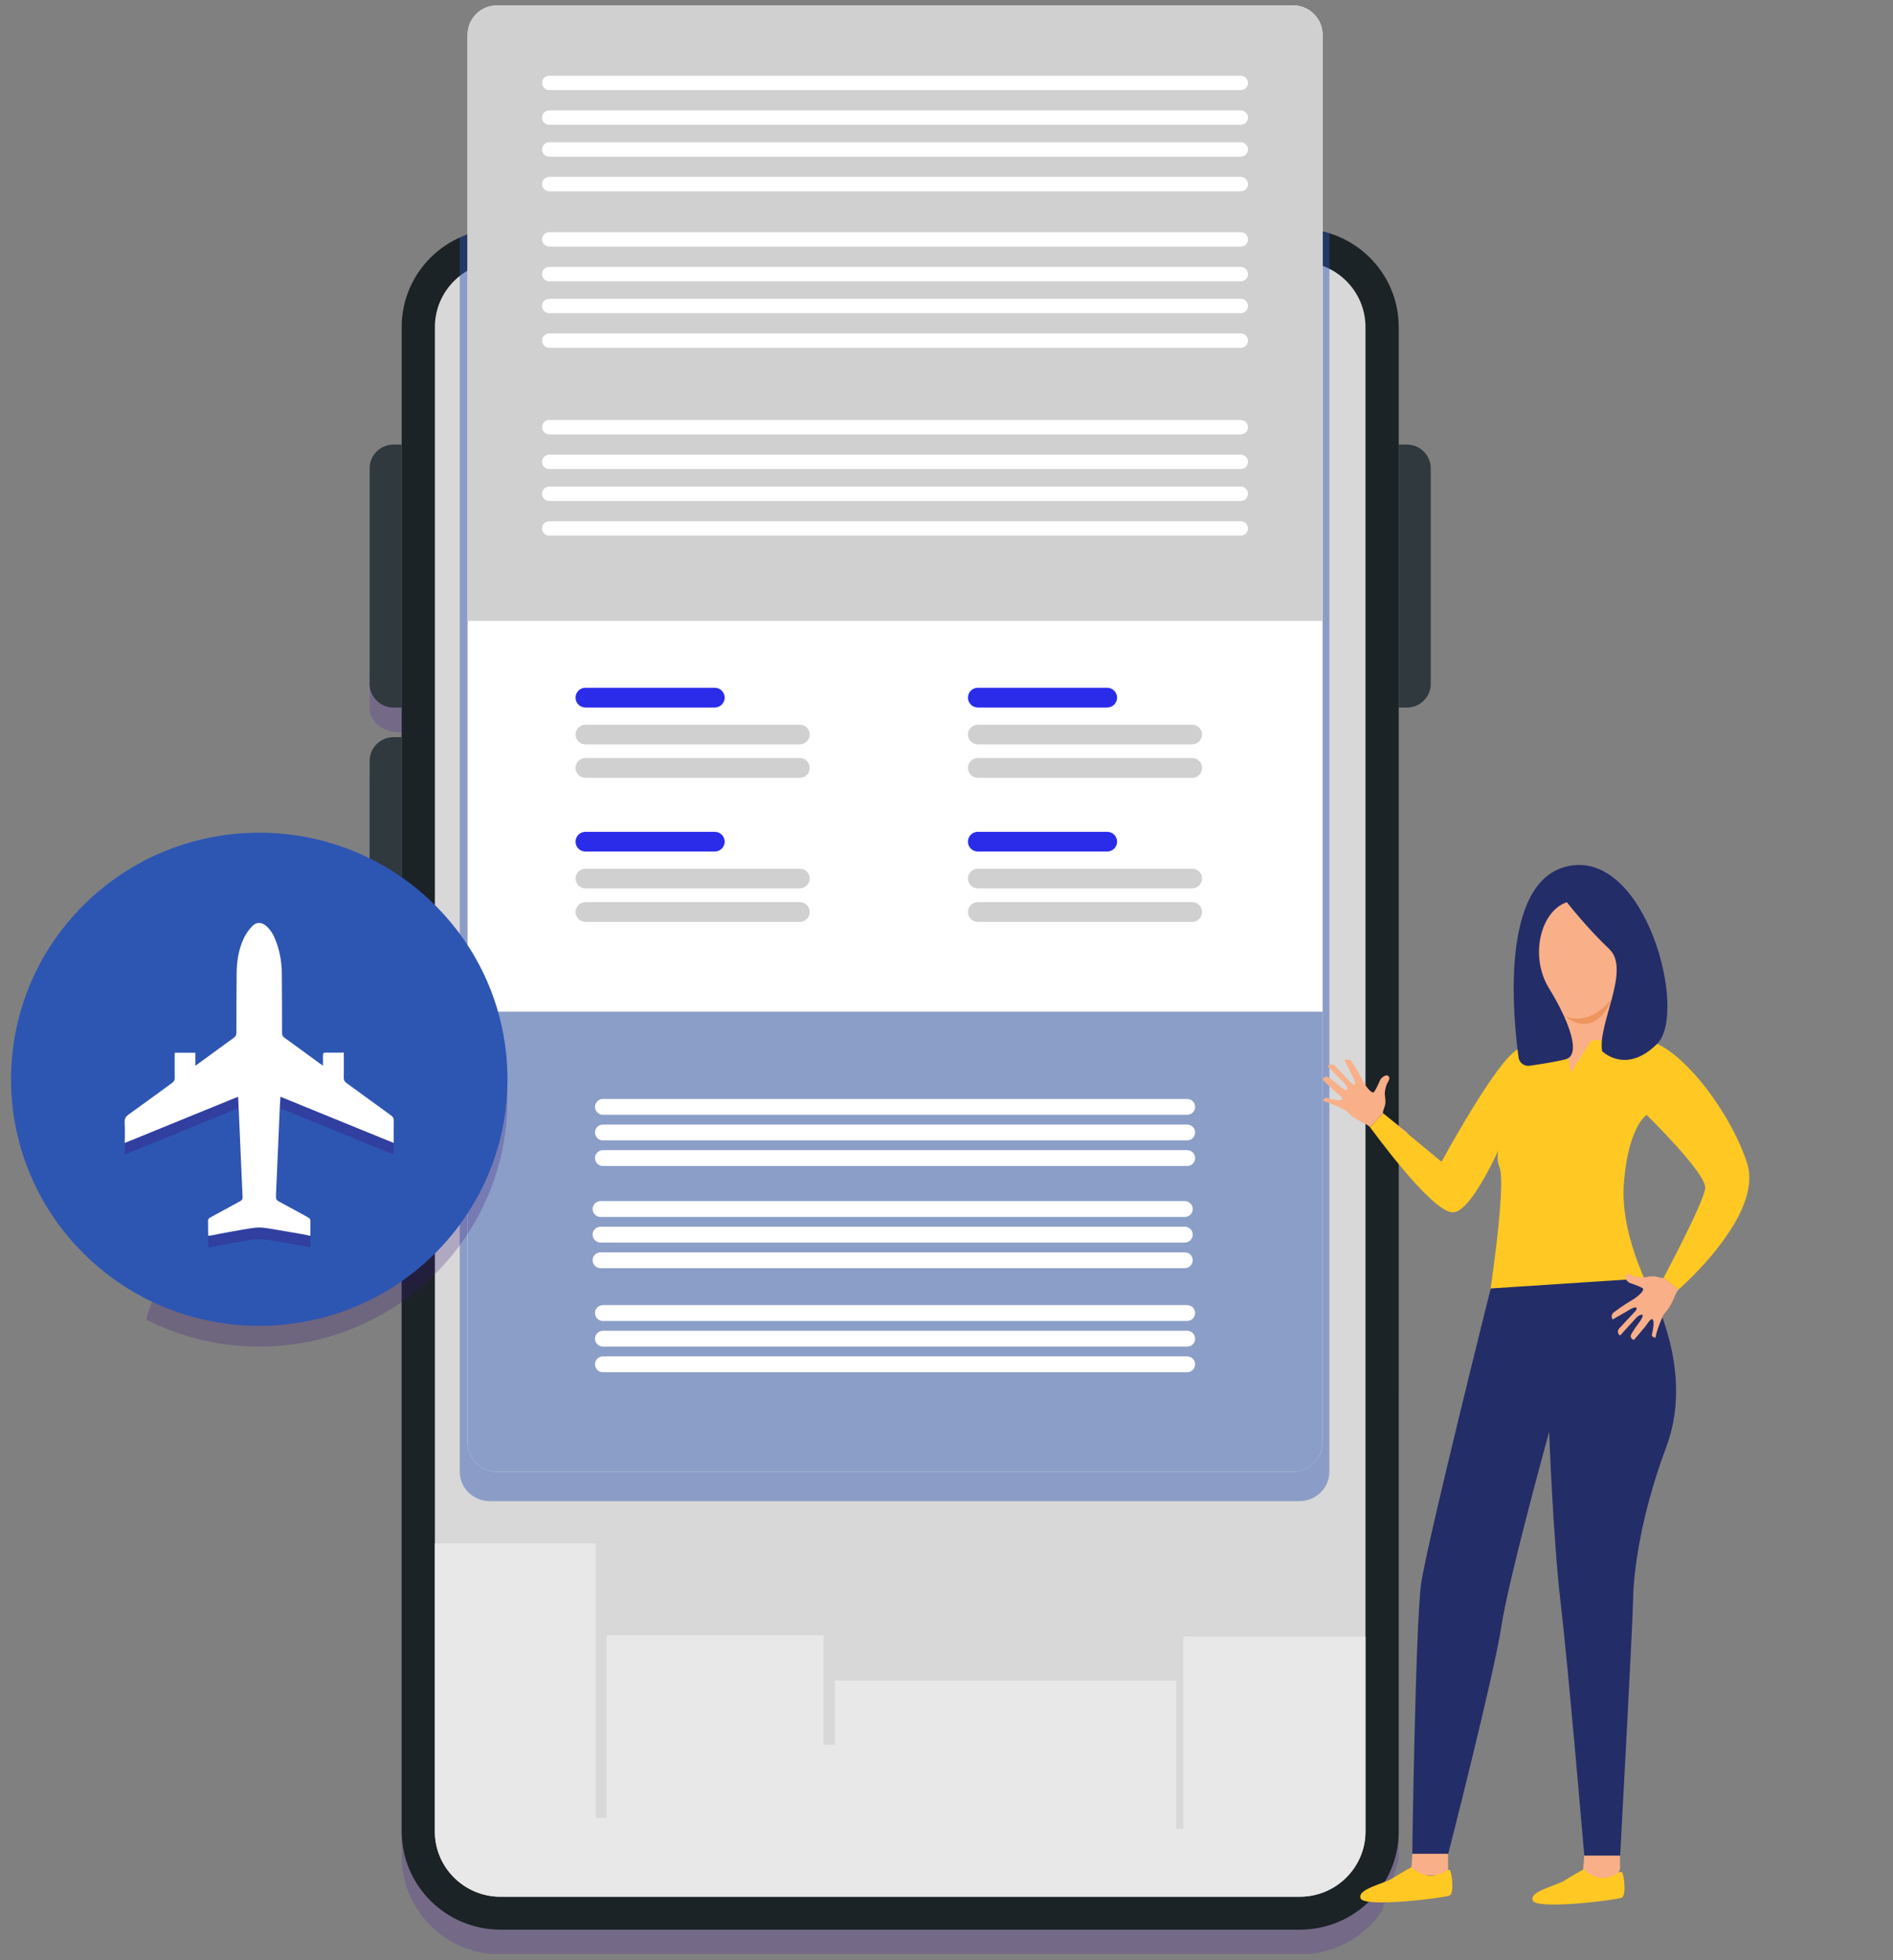 <svg width="172" height="178" viewBox="0 0 172 178" fill="none" xmlns="http://www.w3.org/2000/svg">
<rect x="0" y="0" width="172" height="178" fill="#808080" stroke="none"/>
<g clip-path="url(#clip0_5410_14769)">
<path opacity="0.25" d="M127.09 126.388L36.497 59.678C36.497 59.678 35.295 59.371 33.587 61.248V64.344C33.587 65.531 34.778 66.498 36.248 66.498H36.497V69.19H36.248C34.778 69.19 33.587 70.156 33.587 71.344V90.917C33.587 92.105 34.778 93.071 36.248 93.071H36.497V168.564C36.497 173.491 40.522 177.487 45.485 177.487H118.107C121.214 177.487 123.952 175.922 125.564 173.541L127.08 168.941C127.085 168.815 127.09 168.689 127.09 168.564V126.388Z" fill="#5424A0"/>
<path d="M118.102 20.774H45.485C40.521 20.774 36.497 24.769 36.497 29.697V166.309C36.497 171.237 40.521 175.232 45.485 175.232H118.102C123.066 175.232 127.09 171.237 127.09 166.309V29.697C127.09 24.769 123.066 20.774 118.102 20.774Z" fill="#1B2327"/>
<path d="M45.48 23.774H118.102C121.392 23.774 124.069 26.426 124.069 29.697V166.314C124.069 169.58 121.397 172.238 118.102 172.238H45.48C42.19 172.238 39.514 169.585 39.514 166.314V29.697C39.514 26.431 42.185 23.774 45.48 23.774Z" fill="#D8D8D8"/>
<path d="M45.481 172.238H118.102C121.392 172.238 124.069 169.58 124.069 166.314V148.613H107.517V166.092H106.868V152.614H75.863V158.437H74.838V148.488H55.118V165.076H54.124V140.163H39.509V166.319C39.509 169.585 42.185 172.243 45.476 172.243L45.481 172.238Z" fill="#E8E8E8"/>
<path opacity="0.45" d="M118.107 20.774H45.48C44.157 20.774 42.905 21.061 41.774 21.569V133.651C41.774 135.12 42.996 136.318 44.507 136.318H118.056C119.562 136.318 120.789 135.125 120.789 133.651V21.182C119.942 20.92 119.04 20.779 118.107 20.779V20.774Z" fill="#2D56B3"/>
<path d="M117.484 0.487H45.172C43.688 0.487 42.485 1.681 42.485 3.154V130.983C42.485 132.456 43.688 133.651 45.172 133.651H117.484C118.968 133.651 120.171 132.456 120.171 130.983V3.154C120.171 1.681 118.968 0.487 117.484 0.487Z" fill="white"/>
<path d="M42.484 91.873V130.988C42.484 132.458 43.686 133.656 45.171 133.656H117.489C118.969 133.656 120.175 132.463 120.175 130.988V91.873H42.484Z" fill="#8B9EC7"/>
<path d="M117.484 0.487H45.166C43.686 0.487 42.48 1.68 42.48 3.154V56.386H120.165V3.154C120.165 1.685 118.964 0.487 117.479 0.487H117.484Z" fill="#D0D0D0"/>
<path d="M107.866 119.956H54.787C54.387 119.956 54.062 119.634 54.062 119.237C54.062 118.839 54.387 118.517 54.787 118.517H107.866C108.266 118.517 108.591 118.839 108.591 119.237C108.591 119.634 108.266 119.956 107.866 119.956Z" fill="white"/>
<path d="M107.866 122.287H54.787C54.387 122.287 54.062 121.964 54.062 121.567C54.062 121.169 54.387 120.847 54.787 120.847H107.866C108.266 120.847 108.591 121.169 108.591 121.567C108.591 121.964 108.266 122.287 107.866 122.287Z" fill="white"/>
<path d="M107.866 124.612H54.787C54.387 124.612 54.062 124.29 54.062 123.892C54.062 123.494 54.387 123.172 54.787 123.172H107.866C108.266 123.172 108.591 123.494 108.591 123.892C108.591 124.29 108.266 124.612 107.866 124.612Z" fill="white"/>
<path d="M107.648 110.51H54.57C54.169 110.51 53.845 110.188 53.845 109.79C53.845 109.392 54.169 109.07 54.57 109.07H107.648C108.048 109.07 108.373 109.392 108.373 109.79C108.373 110.188 108.048 110.51 107.648 110.51Z" fill="white"/>
<path d="M107.648 112.835H54.57C54.169 112.835 53.845 112.513 53.845 112.115C53.845 111.718 54.169 111.396 54.57 111.396H107.648C108.048 111.396 108.373 111.718 108.373 112.115C108.373 112.513 108.048 112.835 107.648 112.835Z" fill="white"/>
<path d="M107.648 115.16H54.57C54.169 115.16 53.845 114.838 53.845 114.44C53.845 114.043 54.169 113.721 54.57 113.721H107.648C108.048 113.721 108.373 114.043 108.373 114.44C108.373 114.838 108.048 115.16 107.648 115.16Z" fill="white"/>
<path d="M107.866 101.234H54.787C54.387 101.234 54.062 100.912 54.062 100.514C54.062 100.117 54.387 99.795 54.787 99.795H107.866C108.266 99.795 108.591 100.117 108.591 100.514C108.591 100.912 108.266 101.234 107.866 101.234Z" fill="white"/>
<path d="M107.866 103.559H54.787C54.387 103.559 54.062 103.237 54.062 102.84C54.062 102.442 54.387 102.12 54.787 102.12H107.866C108.266 102.12 108.591 102.442 108.591 102.84C108.591 103.237 108.266 103.559 107.866 103.559Z" fill="white"/>
<path d="M107.866 105.884H54.787C54.387 105.884 54.062 105.562 54.062 105.165C54.062 104.767 54.387 104.445 54.787 104.445H107.866C108.266 104.445 108.591 104.767 108.591 105.165C108.591 105.562 108.266 105.884 107.866 105.884Z" fill="white"/>
<path d="M112.733 44.187H49.911C49.546 44.187 49.252 44.479 49.252 44.841C49.252 45.203 49.546 45.495 49.911 45.495H112.733C113.098 45.495 113.392 45.203 113.392 44.841C113.392 44.479 113.098 44.187 112.733 44.187Z" fill="white"/>
<path d="M112.733 47.332H49.911C49.546 47.332 49.252 47.624 49.252 47.987C49.252 48.349 49.546 48.641 49.911 48.641H112.733C113.098 48.641 113.392 48.349 113.392 47.987C113.392 47.624 113.098 47.332 112.733 47.332Z" fill="white"/>
<path d="M112.733 38.142H49.911C49.546 38.142 49.252 38.434 49.252 38.797C49.252 39.159 49.546 39.451 49.911 39.451H112.733C113.098 39.451 113.392 39.159 113.392 38.797C113.392 38.434 113.098 38.142 112.733 38.142Z" fill="white"/>
<path d="M112.733 41.288H49.911C49.546 41.288 49.252 41.58 49.252 41.942C49.252 42.305 49.546 42.596 49.911 42.596H112.733C113.098 42.596 113.392 42.305 113.392 41.942C113.392 41.58 113.098 41.288 112.733 41.288Z" fill="white"/>
<path d="M112.733 27.131H49.911C49.546 27.131 49.252 27.422 49.252 27.785C49.252 28.147 49.546 28.439 49.911 28.439H112.733C113.098 28.439 113.392 28.147 113.392 27.785C113.392 27.422 113.098 27.131 112.733 27.131Z" fill="white"/>
<path d="M112.733 30.276H49.911C49.546 30.276 49.252 30.568 49.252 30.93C49.252 31.293 49.546 31.585 49.911 31.585H112.733C113.098 31.585 113.392 31.293 113.392 30.93C113.392 30.568 113.098 30.276 112.733 30.276Z" fill="white"/>
<path d="M112.733 21.086H49.911C49.546 21.086 49.252 21.378 49.252 21.741C49.252 22.103 49.546 22.395 49.911 22.395H112.733C113.098 22.395 113.392 22.103 113.392 21.741C113.392 21.378 113.098 21.086 112.733 21.086Z" fill="white"/>
<path d="M112.733 24.237H49.911C49.546 24.237 49.252 24.529 49.252 24.891C49.252 25.253 49.546 25.545 49.911 25.545H112.733C113.098 25.545 113.392 25.253 113.392 24.891C113.392 24.529 113.098 24.237 112.733 24.237Z" fill="white"/>
<path d="M112.733 12.918H49.911C49.546 12.918 49.252 13.21 49.252 13.572C49.252 13.934 49.546 14.226 49.911 14.226H112.733C113.098 14.226 113.392 13.934 113.392 13.572C113.392 13.21 113.098 12.918 112.733 12.918Z" fill="white"/>
<path d="M112.733 16.063H49.911C49.546 16.063 49.252 16.355 49.252 16.718C49.252 17.08 49.546 17.372 49.911 17.372H112.733C113.098 17.372 113.392 17.08 113.392 16.718C113.392 16.355 113.098 16.063 112.733 16.063Z" fill="white"/>
<path d="M112.733 6.873H49.911C49.546 6.873 49.252 7.165 49.252 7.528C49.252 7.89 49.546 8.182 49.911 8.182H112.733C113.098 8.182 113.392 7.89 113.392 7.528C113.392 7.165 113.098 6.873 112.733 6.873Z" fill="white"/>
<path d="M112.733 10.024H49.911C49.546 10.024 49.252 10.316 49.252 10.678C49.252 11.041 49.546 11.332 49.911 11.332H112.733C113.098 11.332 113.392 11.041 113.392 10.678C113.392 10.316 113.098 10.024 112.733 10.024Z" fill="white"/>
<path d="M72.668 67.6H53.201C52.699 67.6 52.299 67.197 52.299 66.704C52.299 66.206 52.704 65.808 53.201 65.808H72.668C73.17 65.808 73.571 66.211 73.571 66.704C73.571 67.202 73.165 67.6 72.668 67.6Z" fill="#D0D0D0"/>
<path d="M64.942 64.248H53.196C52.694 64.248 52.294 63.845 52.294 63.352C52.294 62.854 52.7 62.456 53.196 62.456H64.942C65.444 62.456 65.845 62.859 65.845 63.352C65.845 63.85 65.439 64.248 64.942 64.248Z" fill="#2A2CEA"/>
<path d="M72.668 68.838H53.196C52.698 68.838 52.294 69.239 52.294 69.734V69.739C52.294 70.233 52.698 70.635 53.196 70.635H72.668C73.167 70.635 73.571 70.233 73.571 69.739V69.734C73.571 69.239 73.167 68.838 72.668 68.838Z" fill="#D0D0D0"/>
<path d="M72.668 80.675H53.201C52.699 80.675 52.299 80.272 52.299 79.779C52.299 79.281 52.704 78.883 53.201 78.883H72.668C73.17 78.883 73.571 79.286 73.571 79.779C73.571 80.277 73.165 80.675 72.668 80.675Z" fill="#D0D0D0"/>
<path d="M64.942 77.328H53.196C52.694 77.328 52.294 76.926 52.294 76.432C52.294 75.934 52.7 75.537 53.196 75.537H64.942C65.444 75.537 65.845 75.939 65.845 76.432C65.845 76.931 65.439 77.328 64.942 77.328Z" fill="#2A2CEA"/>
<path d="M72.668 83.715H53.201C52.699 83.715 52.299 83.312 52.299 82.819C52.299 82.321 52.704 81.923 53.201 81.923H72.668C73.17 81.923 73.571 82.326 73.571 82.819C73.571 83.317 73.165 83.715 72.668 83.715Z" fill="#D0D0D0"/>
<path d="M108.318 67.6H88.851C88.349 67.6 87.948 67.197 87.948 66.704C87.948 66.206 88.354 65.808 88.851 65.808H108.318C108.82 65.808 109.22 66.211 109.22 66.704C109.22 67.202 108.815 67.6 108.318 67.6Z" fill="#D0D0D0"/>
<path d="M100.597 64.248H88.851C88.349 64.248 87.948 63.845 87.948 63.352C87.948 62.854 88.354 62.456 88.851 62.456H100.597C101.099 62.456 101.499 62.859 101.499 63.352C101.499 63.85 101.094 64.248 100.597 64.248Z" fill="#2A2CEA"/>
<path d="M108.323 68.838H88.851C88.352 68.838 87.948 69.239 87.948 69.734V69.739C87.948 70.233 88.352 70.635 88.851 70.635H108.323C108.821 70.635 109.225 70.233 109.225 69.739V69.734C109.225 69.239 108.821 68.838 108.323 68.838Z" fill="#D0D0D0"/>
<path d="M108.318 80.675H88.851C88.349 80.675 87.948 80.272 87.948 79.779C87.948 79.281 88.354 78.883 88.851 78.883H108.318C108.82 78.883 109.22 79.286 109.22 79.779C109.22 80.277 108.815 80.675 108.318 80.675Z" fill="#D0D0D0"/>
<path d="M100.597 77.328H88.851C88.349 77.328 87.948 76.926 87.948 76.432C87.948 75.934 88.354 75.537 88.851 75.537H100.597C101.099 75.537 101.499 75.939 101.499 76.432C101.499 76.931 101.094 77.328 100.597 77.328Z" fill="#2A2CEA"/>
<path d="M108.318 83.715H88.851C88.349 83.715 87.948 83.312 87.948 82.819C87.948 82.321 88.354 81.923 88.851 81.923H108.318C108.82 81.923 109.22 82.326 109.22 82.819C109.22 83.317 108.815 83.715 108.318 83.715Z" fill="#D0D0D0"/>
<path d="M35.757 40.372C34.56 40.372 33.587 41.338 33.587 42.526V62.099C33.587 63.286 34.56 64.253 35.757 64.253H36.497V40.372H35.757Z" fill="#2F393E"/>
<path d="M35.757 66.94C34.56 66.94 33.587 67.907 33.587 69.094V88.667C33.587 89.855 34.56 90.821 35.757 90.821H36.497V66.94H35.757Z" fill="#2F393E"/>
<path d="M127.83 40.372C129.026 40.372 130 41.338 130 42.526V62.099C130 63.286 129.026 64.253 127.83 64.253H127.09V40.372H127.83Z" fill="#2F393E"/>
<path d="M124.498 102.369C124.229 102.086 123.798 101.948 123.461 101.753C123.092 101.542 122.734 101.306 122.443 100.998C122.308 100.854 122.148 100.777 121.971 100.69C121.847 100.629 121.717 100.562 121.592 100.505C121.151 100.3 120.694 100.1 120.217 99.987L120.326 99.776C120.367 99.699 120.456 99.663 120.539 99.689C120.84 99.782 121.54 99.972 121.836 99.894C122.085 99.833 121.893 99.617 121.779 99.52C121.608 99.366 121.416 99.227 121.245 99.068C121.068 98.904 120.897 98.729 120.72 98.565L120.165 98.041L120.217 97.954C120.321 97.775 120.554 97.723 120.72 97.846C120.731 97.857 120.741 97.862 120.746 97.867C120.964 98.016 121.182 98.17 121.385 98.334C121.582 98.493 121.763 98.678 121.976 98.811C122.049 98.858 122.303 99.037 122.397 98.971C122.454 98.93 122.428 98.822 122.412 98.77C122.35 98.56 122.179 98.396 122.028 98.242C121.571 97.769 121.11 97.302 120.653 96.835C120.819 96.62 121.125 96.609 121.296 96.794L122.251 97.795C122.381 97.934 122.516 98.072 122.646 98.211C122.744 98.314 122.859 98.473 123.009 98.488C123.352 98.519 122.89 97.728 122.827 97.6C122.641 97.22 122.449 96.84 122.262 96.466C122.262 96.455 122.163 96.276 122.168 96.27C122.386 96.137 122.677 96.199 122.817 96.414C123.118 96.881 123.414 97.359 123.673 97.846C123.845 98.175 124.011 98.524 124.26 98.806C124.379 98.945 124.535 99.155 124.727 99.196C124.758 99.201 124.789 99.201 124.815 99.191C124.841 99.176 124.862 99.15 124.877 99.124C125.09 98.796 125.241 98.437 125.401 98.082C125.484 97.898 125.702 97.728 125.894 97.667C126.149 97.59 126.299 97.841 126.211 98.057C126.149 98.216 126.04 98.355 125.983 98.519C125.915 98.709 125.806 99.155 125.822 99.345C125.853 99.72 125.936 100.033 125.832 100.413C125.775 100.618 125.64 100.88 125.656 101.106L124.483 102.369H124.498Z" fill="#F9AF88"/>
<path d="M124.498 102.369L126.397 104.617L127.902 102.887L125.671 101.106L124.498 102.369Z" fill="#F9AF88"/>
<path d="M146.441 90.552L146.705 94.664L142.216 98.308L140.742 95.223C140.742 95.223 142.662 93.576 141.993 91.923L146.441 90.547V90.552Z" fill="#F9AF88"/>
<path d="M148.128 85.84C148.143 84.5 147.821 83.166 147.136 82.006C146.379 80.717 145.086 79.598 143.576 79.578C142.076 79.557 140.758 80.625 139.964 81.882C138.786 83.751 138.568 86.133 139.232 88.217C139.772 89.916 141.48 92.693 143.581 92.693C146.467 92.698 148.102 88.088 148.128 85.84Z" fill="#F9AF88"/>
<path d="M146.814 170.752C147.058 170.11 147.203 169.679 147.203 169.679L147.167 166.07H144.053C143.985 167.472 143.965 168.709 143.814 170.105C143.793 170.321 143.762 170.536 143.736 170.752H146.814Z" fill="#F9AF88"/>
<path d="M131.36 170.295C131.5 169.915 131.578 169.684 131.578 169.684L131.541 166.075H128.427C128.36 167.477 128.339 168.714 128.189 170.11C128.184 170.172 128.173 170.233 128.168 170.3H131.36V170.295Z" fill="#F9AF88"/>
<path d="M142.138 94.9C141.676 94.828 141.225 94.72 140.768 94.607C140.062 94.433 138.578 94.366 136.995 96.081C134.805 98.457 130.98 105.5 130.98 105.5L125.671 101.106L124.498 102.369C124.498 102.369 129.947 109.925 131.935 110.094C133.923 110.258 137.166 102.133 137.166 102.133C137.166 102.133 135.563 104.386 136.237 105.967C136.912 107.548 135.267 118.184 135.267 118.184C135.267 118.184 144.089 120.35 150.441 118.184C150.441 118.184 147.136 112.553 147.551 107.394C147.966 102.235 149.616 101.245 149.616 101.245C149.616 101.245 155.076 106.578 154.936 107.902C154.796 109.226 151.147 116.043 151.147 116.043L152.502 117.111C152.502 117.111 160.266 110.407 158.75 105.649C157.235 100.895 152.346 94.474 149.201 94.433C146.051 94.392 144.593 94.479 144.593 94.479L142.74 97.395L142.299 94.931L142.133 94.905L142.138 94.9Z" fill="#FFC823"/>
<path d="M149.409 116.1C149.409 116.1 154.22 123.851 151.413 131.355C148.781 138.398 148.392 143.608 148.377 145.471C148.361 147.335 147.209 168.503 147.209 168.503H143.95C143.95 168.503 142.502 151.467 141.806 145.584C141.111 139.702 140.758 130.021 140.758 130.021C140.758 130.021 137.084 143.3 136.404 147.75C135.724 152.201 131.588 168.339 131.588 168.339H128.318C128.318 168.339 128.619 147.417 129.123 143.829C129.626 140.241 135.449 117.003 135.449 117.003L149.42 116.089L149.409 116.1Z" fill="#232D68"/>
<path d="M152.512 117.106C152.248 117.393 152.139 117.83 151.967 118.173C151.781 118.548 151.568 118.923 151.277 119.226C151.142 119.369 151.075 119.534 151.002 119.713C150.945 119.842 150.893 119.97 150.841 120.103C150.665 120.555 150.494 121.017 150.416 121.495L150.198 121.402C150.115 121.366 150.073 121.279 150.094 121.197C150.167 120.894 150.307 120.191 150.213 119.903C150.135 119.662 149.933 119.867 149.84 119.985C149.699 120.165 149.57 120.365 149.424 120.545C149.269 120.73 149.108 120.915 148.952 121.099L148.464 121.679L148.371 121.638C148.184 121.551 148.117 121.32 148.226 121.146C148.236 121.135 148.241 121.125 148.241 121.12C148.376 120.894 148.516 120.668 148.667 120.458C148.812 120.252 148.983 120.062 149.108 119.837C149.149 119.76 149.31 119.498 149.243 119.411C149.201 119.359 149.092 119.39 149.035 119.411C148.828 119.488 148.672 119.667 148.527 119.826C148.085 120.309 147.644 120.796 147.203 121.279C146.975 121.13 146.939 120.832 147.115 120.642L148.06 119.631C148.189 119.493 148.319 119.354 148.449 119.215C148.542 119.113 148.698 118.99 148.703 118.836C148.713 118.497 147.945 119.005 147.821 119.077C147.452 119.287 147.084 119.503 146.715 119.713C146.705 119.719 146.529 119.826 146.529 119.821C146.378 119.616 146.42 119.323 146.627 119.174C147.079 118.841 147.535 118.517 148.013 118.23C148.329 118.035 148.672 117.845 148.937 117.588C149.066 117.46 149.269 117.291 149.295 117.101C149.295 117.07 149.295 117.039 149.284 117.013C149.269 116.988 149.243 116.972 149.212 116.957C148.869 116.767 148.49 116.644 148.122 116.515C147.93 116.449 147.743 116.243 147.67 116.059C147.572 115.812 147.816 115.648 148.044 115.715C148.21 115.766 148.355 115.864 148.527 115.91C148.719 115.961 149.181 116.038 149.367 116.007C149.741 115.951 150.052 115.848 150.442 115.92C150.654 115.961 150.924 116.079 151.158 116.048L152.512 117.116V117.106Z" fill="#F9AF88"/>
<path d="M142.361 81.924C142.361 81.924 144.214 84.295 146.212 86.174C148.21 88.052 145.143 92.99 145.568 95.454C145.568 95.454 147.738 97.631 150.577 94.782C153.41 91.933 149.492 76.986 142.361 78.68C136.217 80.137 137.504 92.616 137.981 96.034C138.049 96.517 138.495 96.851 138.983 96.779C139.875 96.65 141.261 96.44 142.221 96.204C143.742 95.829 142.558 92.703 140.747 89.751C138.931 86.8 140.015 82.704 142.366 81.929L142.361 81.924Z" fill="#232D68"/>
<path d="M142.081 92.215C142.081 92.215 144.162 93.483 146.451 90.701C146.451 90.701 145.148 94.582 142.081 92.215Z" fill="#ED955F"/>
<path d="M128.256 169.545C128.256 169.545 128.951 170.315 129.958 170.336C130.965 170.356 131.515 169.648 131.722 169.817C131.93 169.982 132.143 171.917 131.722 172.127C131.302 172.338 124.01 173.252 123.632 172.399C123.253 171.547 125.754 171.07 126.553 170.551C127.353 170.033 128.256 169.556 128.256 169.556V169.545Z" fill="#FFC823"/>
<path d="M143.897 169.74C143.897 169.74 144.593 170.51 145.599 170.531C146.606 170.552 147.156 169.843 147.364 170.013C147.572 170.177 147.784 172.112 147.364 172.322C146.944 172.533 139.652 173.447 139.273 172.594C138.894 171.742 141.396 171.265 142.195 170.747C142.994 170.228 143.897 169.751 143.897 169.751V169.74Z" fill="#FFC823"/>
<path opacity="0.25" d="M26.971 77.756C24.518 85.698 19.418 101.295 13.273 119.82C16.356 121.391 19.849 122.282 23.549 122.282C36.005 122.282 46.104 112.256 46.104 99.89C46.104 88.677 37.805 79.392 26.971 77.756Z" fill="#39167C"/>
<path d="M39.505 113.839C48.313 105.095 48.313 90.918 39.505 82.174C30.697 73.429 16.417 73.429 7.609 82.174C-1.199 90.918 -1.199 105.095 7.609 113.839C16.417 122.584 30.697 122.584 39.505 113.839Z" fill="#2D56B3"/>
<path opacity="0.35" d="M18.91 113.263C18.91 112.83 18.916 112.392 18.9 111.959C18.895 111.788 18.951 111.697 19.103 111.617C20.011 111.129 20.913 110.625 21.82 110.137C21.977 110.052 22.049 109.966 22.038 109.775C21.901 106.775 21.775 103.776 21.643 100.776C21.643 100.751 21.633 100.721 21.618 100.655C18.196 102.049 14.789 103.444 11.336 104.848C11.336 104.204 11.357 103.595 11.326 102.991C11.306 102.643 11.428 102.447 11.712 102.246C13.03 101.31 14.328 100.343 15.636 99.397C15.803 99.276 15.879 99.151 15.874 98.939C15.859 98.285 15.869 97.626 15.869 96.971V96.659H17.755V97.837C18.505 97.293 19.194 96.79 19.884 96.287C20.335 95.96 20.776 95.623 21.237 95.305C21.415 95.18 21.486 95.049 21.481 94.832C21.481 93.031 21.481 91.229 21.501 89.427C21.516 88.32 21.683 87.233 22.17 86.226C22.358 85.834 22.626 85.461 22.931 85.149C23.306 84.762 23.767 84.787 24.183 85.139C24.705 85.582 24.963 86.186 25.176 86.81C25.465 87.666 25.597 88.551 25.607 89.452C25.628 91.254 25.628 93.056 25.628 94.858C25.628 95.054 25.688 95.175 25.846 95.29C26.925 96.065 27.995 96.856 29.065 97.636C29.141 97.691 29.217 97.741 29.344 97.827C29.344 97.49 29.354 97.203 29.344 96.911C29.334 96.7 29.41 96.639 29.612 96.644C30.14 96.659 30.672 96.644 31.24 96.644V96.971C31.24 97.626 31.25 98.285 31.235 98.939C31.235 99.151 31.305 99.276 31.473 99.397C32.826 100.379 34.175 101.37 35.529 102.346C35.706 102.472 35.782 102.603 35.777 102.825C35.762 103.398 35.772 103.972 35.772 104.541V104.848C32.325 103.444 28.923 102.055 25.481 100.65C25.455 101.078 25.43 101.466 25.415 101.858C25.303 104.46 25.197 107.062 25.075 109.664C25.065 109.921 25.131 110.057 25.364 110.178C26.246 110.641 27.108 111.134 27.985 111.602C28.157 111.692 28.218 111.798 28.208 111.989C28.193 112.412 28.203 112.84 28.198 113.263H28.031C27.99 113.243 27.95 113.217 27.909 113.212C26.738 113.006 25.567 112.795 24.396 112.608C24 112.548 23.585 112.498 23.189 112.543C22.388 112.639 21.592 112.8 20.796 112.941C20.224 113.041 19.651 113.157 19.083 113.268H18.916L18.91 113.263Z" fill="#39167C"/>
<path d="M18.91 112.206C18.91 111.773 18.916 111.335 18.9 110.902C18.895 110.731 18.951 110.641 19.103 110.56C20.011 110.072 20.913 109.569 21.82 109.08C21.977 108.995 22.049 108.909 22.038 108.718C21.901 105.718 21.775 102.719 21.643 99.719C21.643 99.694 21.633 99.664 21.618 99.599C18.196 100.993 14.789 102.387 11.336 103.791C11.336 103.147 11.357 102.538 11.326 101.934C11.306 101.586 11.428 101.39 11.712 101.189C13.03 100.253 14.328 99.287 15.636 98.34C15.803 98.219 15.879 98.094 15.874 97.882C15.859 97.228 15.869 96.569 15.869 95.915V95.602H17.755V96.78C18.505 96.237 19.194 95.733 19.884 95.23C20.335 94.903 20.776 94.566 21.237 94.249C21.415 94.123 21.486 93.992 21.481 93.775C21.481 91.974 21.481 90.172 21.501 88.37C21.516 87.263 21.683 86.176 22.17 85.169C22.358 84.777 22.626 84.404 22.931 84.092C23.306 83.705 23.767 83.73 24.183 84.082C24.705 84.525 24.963 85.129 25.176 85.753C25.465 86.609 25.597 87.495 25.607 88.395C25.628 90.197 25.628 91.999 25.628 93.801C25.628 93.997 25.688 94.118 25.846 94.234C26.925 95.008 27.995 95.799 29.065 96.579C29.141 96.634 29.217 96.684 29.344 96.77C29.344 96.433 29.354 96.146 29.344 95.854C29.334 95.643 29.41 95.582 29.612 95.587C30.14 95.602 30.672 95.587 31.24 95.587V95.915C31.24 96.569 31.25 97.228 31.235 97.882C31.235 98.094 31.305 98.219 31.473 98.34C32.826 99.322 34.175 100.313 35.529 101.29C35.706 101.415 35.782 101.546 35.777 101.768C35.762 102.341 35.772 102.915 35.772 103.484V103.791C32.325 102.387 28.923 100.998 25.481 99.594C25.455 100.021 25.43 100.409 25.415 100.801C25.303 103.403 25.197 106.005 25.075 108.607C25.065 108.864 25.131 109 25.364 109.121C26.246 109.584 27.108 110.077 27.985 110.545C28.157 110.636 28.218 110.741 28.208 110.932C28.193 111.355 28.203 111.783 28.198 112.206H28.031C27.99 112.186 27.95 112.16 27.909 112.155C26.738 111.949 25.567 111.738 24.396 111.551C24 111.491 23.585 111.441 23.189 111.486C22.388 111.582 21.592 111.743 20.796 111.884C20.224 111.984 19.651 112.1 19.083 112.211H18.916L18.91 112.206Z" fill="white"/>
</g>
<defs>
<clipPath id="clip0_5410_14769">
<rect width="171" height="177" fill="white" transform="translate(0.5 0.43)"/>
</clipPath>
</defs>
</svg>
